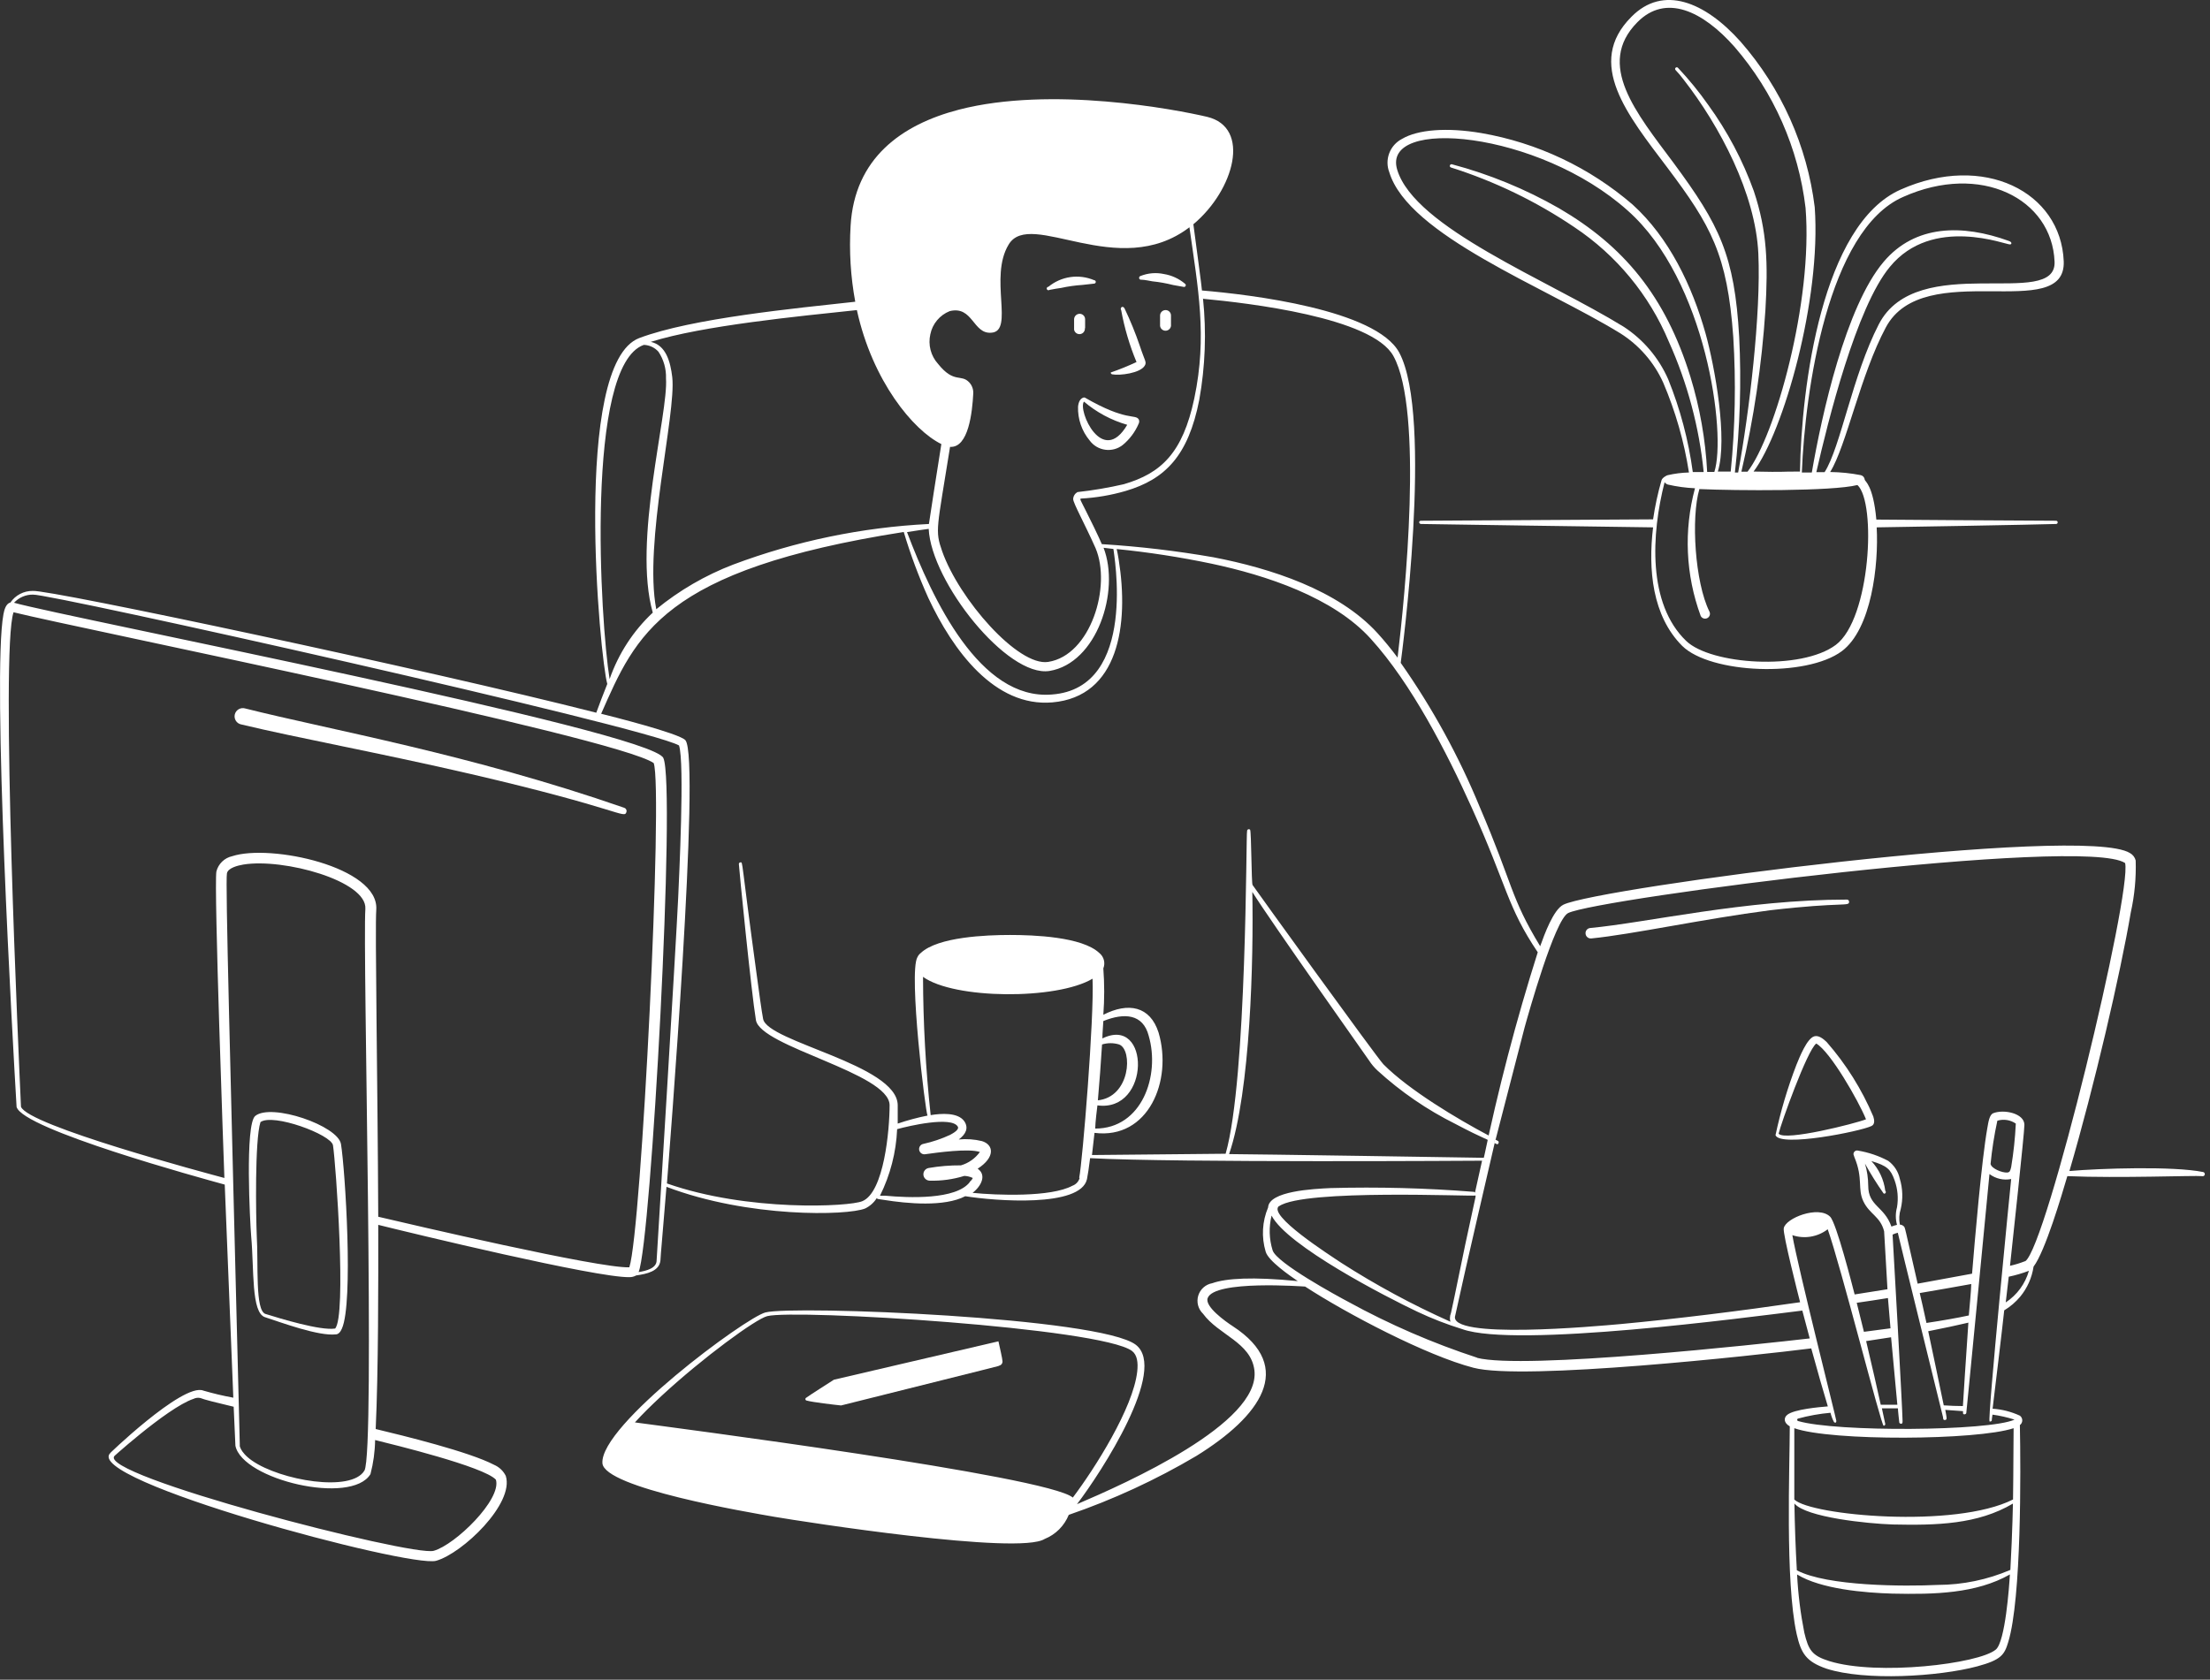 <?xml version="1.0" encoding="UTF-8"?> <svg xmlns="http://www.w3.org/2000/svg" width="146" height="111" viewBox="0 0 146 111" fill="none"><rect x="0" y="0" width="146" height="111" fill="#333333" stroke="none"/><path d="M107.04 22.024C108.284 22.808 109.27 23.941 109.876 25.282C110.688 27.184 111.26 29.179 111.578 31.223C111.108 31.235 110.64 31.294 110.182 31.399C110.129 31.399 109.822 31.56 109.768 31.729C109.523 32.578 109.336 33.444 109.209 34.32L93.878 34.412C93.702 34.412 93.725 34.619 93.878 34.626C93.878 34.626 107.875 34.841 109.209 34.849C108.872 37.639 109.155 40.705 111.133 42.683C112.996 44.522 119.327 44.783 121.681 43.028C123.635 41.563 124.118 37.332 123.98 34.849C124.44 34.849 134.804 34.665 135.831 34.626C135.86 34.626 135.887 34.615 135.907 34.595C135.927 34.575 135.938 34.547 135.938 34.519C135.938 34.49 135.927 34.463 135.907 34.443C135.887 34.423 135.86 34.412 135.831 34.412C134.083 34.412 123.957 34.335 123.957 34.335C123.75 32.035 123.191 31.805 123.191 31.698C123.184 31.627 123.156 31.56 123.109 31.506C123.062 31.453 123 31.415 122.93 31.399C122.263 31.269 121.586 31.2 120.906 31.192C121.98 29.467 122.899 24.776 124.586 21.633C127.085 16.95 136.49 21.411 136.337 17.271C136.153 12.672 131.048 10.089 125.567 12.527C120.362 14.826 119.005 25.558 118.913 31.161C117.342 31.161 118.101 31.207 115.847 31.161C117.817 28.54 120.324 19.801 119.887 13.692C119.386 9.637 117.68 5.827 114.989 2.753C112.628 0.108 109.86 -1.011 107.775 1.113C104.709 4.179 107.53 7.605 110.152 11.078C113.034 14.911 114.115 16.819 114.506 22.277C114.689 25.238 114.632 28.209 114.337 31.161H113.486C114.145 29.007 113.295 24.262 112.674 22.032C111.785 18.881 110.267 15.708 107.86 13.523C105.016 11.068 101.558 9.433 97.856 8.793C95.595 8.41 93.663 8.556 92.613 9.184C92.227 9.385 91.929 9.722 91.776 10.13C91.623 10.537 91.626 10.987 91.785 11.392C93.058 15.555 102.057 18.958 107.04 22.024ZM125.72 13.017C130.849 10.717 135.571 13.132 135.732 17.302C135.854 20.499 126.633 16.536 124.118 21.434C122.371 24.822 121.596 29.559 120.539 31.2H119.994C120.761 27.819 122.639 20.299 124.847 17.64C127.667 14.198 132.581 16.206 132.796 16.152C132.88 16.152 132.964 16.014 132.711 15.922C129.645 14.811 126.525 14.834 124.44 17.302C121.934 20.261 120.355 27.39 119.695 31.223H119.036C119.243 25.857 120.745 15.202 125.72 13.017ZM114.897 22.27C114.59 16.858 113.594 14.872 110.566 10.771C108.082 7.437 105.422 4.256 108.166 1.473C110.037 -0.428 112.474 0.706 114.59 3.098C117.181 6.097 118.815 9.802 119.281 13.738C119.78 19.947 117.25 28.862 115.449 31.169H115.042C115.862 27.659 116.393 24.088 116.629 20.491C116.805 17.425 116.752 15.294 115.863 12.626C115.132 10.595 114.118 8.678 112.85 6.931C112.245 6.069 111.579 5.252 110.857 4.485C110.839 4.463 110.812 4.449 110.784 4.446C110.755 4.443 110.726 4.452 110.704 4.47C110.681 4.488 110.667 4.515 110.664 4.544C110.661 4.572 110.67 4.601 110.688 4.623C110.88 4.824 111.06 5.037 111.225 5.26C113.617 8.326 115.978 12.803 116.162 16.758C116.345 20.713 115.556 27.313 114.828 31.223H114.613C114.952 28.251 115.046 25.257 114.897 22.27ZM122.708 32.051C123.973 33.208 123.574 40.897 121.282 42.614C118.99 44.331 113.019 43.925 111.394 42.353C108.833 39.892 109.094 35.285 109.968 31.867C110.022 31.938 110.097 31.992 110.182 32.02C110.772 32.156 111.372 32.238 111.976 32.265C111.226 35.047 111.357 37.993 112.352 40.697C112.388 40.775 112.454 40.834 112.535 40.863C112.615 40.892 112.704 40.887 112.781 40.851C112.858 40.814 112.918 40.748 112.947 40.668C112.975 40.587 112.971 40.499 112.934 40.421C111.968 38.49 111.708 34.197 112.267 32.319C114.659 32.426 121.06 32.472 122.708 32.051ZM107.53 13.914C112.727 18.513 114.061 28.701 113.256 31.184H112.781C112.672 29.054 112.301 26.946 111.677 24.906C110.021 19.541 107.247 16.244 102.992 13.761C100.77 12.489 98.391 11.513 95.917 10.855C95.888 10.848 95.858 10.853 95.833 10.868C95.808 10.883 95.79 10.908 95.783 10.936C95.776 10.964 95.78 10.995 95.795 11.02C95.81 11.045 95.835 11.063 95.863 11.07C98.752 11.986 101.494 13.313 104.004 15.01C106.788 16.863 108.961 19.498 110.251 22.584C111.476 25.311 112.252 28.218 112.551 31.192H111.831C111.547 29.088 111.001 27.028 110.205 25.06C109.584 23.644 108.564 22.44 107.27 21.595C102.203 18.475 93.472 15.056 92.306 11.223C91.226 7.705 101.643 8.64 107.53 13.914ZM41.247 53.384C31.036 49.835 21.884 48.248 16.188 46.814C16.117 46.795 16.044 46.789 15.971 46.799C15.898 46.808 15.828 46.832 15.765 46.869C15.702 46.906 15.647 46.956 15.603 47.014C15.56 47.073 15.528 47.141 15.511 47.212C15.495 47.283 15.492 47.357 15.504 47.429C15.517 47.502 15.543 47.571 15.583 47.632C15.622 47.694 15.674 47.747 15.734 47.788C15.795 47.829 15.863 47.858 15.935 47.872C19.599 48.754 25.134 49.766 31.12 51.153C41.009 53.453 41.224 54.135 41.385 53.66C41.402 53.605 41.397 53.545 41.371 53.494C41.346 53.442 41.301 53.403 41.247 53.384ZM122.156 59.585C122.156 59.567 122.152 59.549 122.145 59.532C122.138 59.516 122.128 59.5 122.116 59.487C122.103 59.475 122.087 59.465 122.071 59.458C122.054 59.451 122.036 59.447 122.018 59.447C115.295 59.447 108.757 60.98 105.054 61.325C105.009 61.329 104.965 61.342 104.925 61.363C104.885 61.384 104.85 61.413 104.821 61.448C104.793 61.483 104.771 61.523 104.759 61.567C104.746 61.61 104.742 61.656 104.748 61.701C104.751 61.746 104.764 61.79 104.785 61.831C104.806 61.871 104.835 61.907 104.87 61.936C104.905 61.965 104.945 61.987 104.989 62.001C105.032 62.014 105.078 62.019 105.123 62.015C107.837 61.747 112.536 60.72 116.936 60.152C121.819 59.585 122.164 59.93 122.156 59.585ZM98.999 75.537C99.005 75.524 99.009 75.511 99.01 75.496C99.012 75.482 99.01 75.468 99.006 75.455C99.002 75.441 98.995 75.428 98.986 75.418C98.976 75.407 98.965 75.398 98.953 75.391L98.761 75.292L98.715 75.522C98.845 75.583 98.945 75.683 98.999 75.537Z" fill="white"></path><path d="M145.559 77.453C143.589 77.047 138.721 77.208 136.713 77.384C138.368 71.727 140.078 64.353 140.768 60.29C141.018 59.166 141.126 58.015 141.09 56.864C141.065 56.761 141.018 56.663 140.954 56.579C140.889 56.495 140.807 56.425 140.714 56.373C137.648 54.449 105.522 58.673 103.283 59.784C102.617 60.114 102.019 61.777 101.75 62.529C99.765 59.263 99.972 58.489 97.757 53.33C96.376 49.97 94.625 46.774 92.536 43.802C92.59 43.396 94.713 27.536 92.437 23.297C90.904 20.46 82.602 19.464 79.405 19.196C79.405 19.027 79.007 16.129 78.838 14.819C81.537 12.565 82.671 8.418 79.743 7.72C77.665 7.23 69.463 5.666 63.354 7.245C59.521 8.242 56.455 10.48 56.194 14.911C56.091 16.593 56.194 18.282 56.501 19.939C52.538 20.376 45.716 21.028 42.235 22.338C37.759 24.025 39.645 43.61 40.12 45.197C39.859 45.841 39.614 46.492 39.392 47.098C28.238 44.254 3.272 38.95 2.16 39.049C1.871 39.046 1.585 39.114 1.328 39.248C1.071 39.381 0.852 39.577 0.688 39.816C0.389 39.885 0.282 40.306 0.229 40.582C-0.538 44.66 0.849 69.014 1.095 73.145C1.501 74.632 13.313 77.86 14.847 78.281C14.923 80.297 15.329 90.308 15.414 92.363C14.747 92.241 14.087 92.085 13.436 91.895C12.072 91.336 6.844 96.425 7.304 96.004C5.303 97.782 27.073 103.631 28.813 103.14C30.553 102.65 33.995 99.361 33.413 97.529C33.251 97.203 32.98 96.945 32.646 96.801C30.998 95.935 26.636 94.869 24.819 94.433C24.996 90.722 24.996 84.636 24.988 80.941C27.142 81.478 39.368 84.437 41.576 84.398C41.734 84.401 41.891 84.361 42.029 84.283C42.734 84.184 43.562 84.007 43.631 83.287C43.631 83.072 43.807 81.202 44.029 78.427C49.433 80.489 55.987 80.336 57.153 79.86C57.467 79.709 57.732 79.473 57.919 79.178C57.973 79.247 57.996 79.232 58.402 79.293C59.935 79.538 62.388 79.768 63.768 79.048C65.722 79.362 71.387 79.814 71.809 77.921C71.863 77.668 71.939 77.154 72.016 76.534C77.688 76.84 97.833 76.702 97.91 76.702L97.442 78.81C97.431 78.793 97.415 78.779 97.396 78.769C97.377 78.76 97.356 78.755 97.335 78.757C97.335 78.71 97.335 78.695 97.335 78.757C94.196 78.509 91.046 78.427 87.899 78.511C86.78 78.565 83.828 78.703 83.775 79.791C83.383 80.716 83.326 81.749 83.614 82.712C83.782 83.317 85.208 84.299 85.737 84.659C82.74 84.36 80.992 84.475 80.088 84.797C79.873 84.835 79.672 84.931 79.508 85.076C79.345 85.22 79.225 85.407 79.161 85.616C79.097 85.825 79.093 86.048 79.148 86.259C79.204 86.47 79.317 86.662 79.474 86.813C80.502 88.223 82.64 88.699 82.87 90.546C83.307 94.049 74.4 98.012 71.15 99.4C72.782 97.253 77.159 90.5 75.036 88.867C72.675 87.051 52.431 86.253 50.568 86.729C49.257 87.066 39.621 94.187 39.798 96.694C39.92 98.327 49.403 99.929 51.166 100.235C53.151 100.573 67.317 102.78 69.011 101.699C69.37 101.554 69.697 101.339 69.971 101.065C70.245 100.791 70.46 100.464 70.606 100.105C73.541 99.096 76.366 97.791 79.037 96.211C83.254 93.597 85.615 90.362 81.445 87.641C80.946 87.319 79.582 86.338 79.781 85.786C80.21 84.567 86.136 85.019 86.22 85.019C88.972 86.813 94.238 89.58 97.343 90.385C100.624 91.251 115.955 89.573 119.657 89.105C120.079 90.638 120.485 92.064 120.753 92.938C120.178 92.984 118.538 93.129 118.078 93.49C117.825 93.689 117.833 94.026 118.239 94.256C118.239 96.824 117.925 104.505 118.691 107.97C118.982 109.265 119.32 109.802 120.661 110.269C123.198 111.09 128.074 110.798 130.626 110.116C132.213 109.687 132.42 109.35 132.673 108.506C133.547 105.639 133.501 97.177 133.44 94.172C133.489 94.136 133.529 94.09 133.556 94.036C133.584 93.982 133.598 93.922 133.598 93.861C133.598 93.801 133.584 93.741 133.556 93.687C133.529 93.633 133.489 93.587 133.44 93.551C132.873 93.288 132.262 93.132 131.638 93.091C131.745 92.233 132.32 87.434 132.405 86.591C132.805 86.35 133.163 86.045 133.463 85.686C133.931 85.117 134.236 84.43 134.344 83.701C135.111 82.697 136.214 78.948 136.575 77.722C139.994 77.867 145.007 77.668 145.474 77.722C145.51 77.733 145.549 77.73 145.582 77.712C145.615 77.695 145.64 77.665 145.651 77.63C145.662 77.594 145.658 77.556 145.641 77.522C145.624 77.489 145.594 77.465 145.559 77.453ZM41.944 93.996C42.458 93.428 43.063 92.838 43.707 92.24C46.444 89.71 49.924 87.166 50.683 86.974C52.523 86.499 72.729 87.74 74.783 89.274C75.128 89.534 75.197 90.04 75.128 90.646C74.852 93.053 72.338 97.023 70.874 98.963C69.218 97.537 44.136 94.294 41.944 93.996ZM79.505 19.747C82.433 20.023 90.643 20.966 92.053 23.527C94.047 27.129 92.82 39.417 92.329 43.457C91.9 42.882 91.456 42.338 91.003 41.84C88.405 38.988 83.943 37.554 80.164 36.826C77.737 36.404 75.288 36.114 72.828 35.96C72.752 35.96 72.874 36.075 72.269 34.833C71.364 32.971 71.311 33.001 71.403 32.947C72.408 32.894 73.403 32.724 74.369 32.442C76.96 31.675 78.501 30.142 79.229 26.416C79.624 24.208 79.707 21.956 79.474 19.724L79.505 19.747ZM72.905 36.198C73.388 36.267 73.518 36.259 73.557 36.282C73.557 36.474 75.235 45.481 69.486 45.895C64.734 46.285 61.606 39.617 59.92 35.163C60.533 35.063 61.024 34.994 61.353 34.948C61.514 38.444 66.543 44.783 69.333 44.338C72.468 43.825 74.009 39.057 72.905 36.198ZM61.461 22.093C61.529 21.751 61.682 21.432 61.906 21.164C62.13 20.896 62.416 20.689 62.741 20.56C64.274 20.184 64.274 22.093 65.493 21.986C67.026 21.886 65.316 18.329 66.635 16.16C68.068 13.768 73.879 18.605 78.578 15.018C79.145 19.058 79.766 22.201 78.9 26.325C78.133 29.943 76.707 31.276 74.247 31.997C73.235 32.23 72.212 32.404 71.18 32.518C71.098 32.565 71.029 32.631 70.979 32.712C70.93 32.792 70.901 32.884 70.897 32.978C70.897 33.246 71.663 34.619 72.376 36.221C73.442 38.735 72.054 43.304 69.249 43.74C67.256 44.055 63.354 39.586 62.242 36.428C61.752 35.032 61.897 34.979 62.764 29.529C63.983 29.613 64.235 27.229 64.297 25.995C64.309 25.733 64.219 25.477 64.044 25.282C63.492 24.676 63.04 25.382 61.966 24.04C61.732 23.78 61.564 23.467 61.476 23.128C61.388 22.79 61.383 22.434 61.461 22.093ZM56.608 20.491C57.635 25.182 60.334 28.44 62.189 29.345C61.852 31.499 61.468 33.898 61.368 34.626C56.945 34.848 52.583 35.753 48.437 37.309C46.596 38.014 44.88 39.011 43.355 40.26C42.511 35.891 44.681 27.352 44.412 24.929C44.29 23.902 43.998 22.814 42.994 22.591C46.428 21.511 52.791 20.897 56.608 20.491ZM42.534 22.791C42.718 22.797 42.898 22.84 43.064 22.918C43.23 22.996 43.378 23.106 43.5 23.243C43.846 23.765 44.02 24.381 43.998 25.006C44.167 27.306 41.783 35.784 43.125 40.483C41.833 41.694 40.854 43.202 40.273 44.875C39.66 41.142 38.64 24.148 42.534 22.791ZM14.992 57.715C15.054 57.355 15.713 57.194 16.073 57.132C18.733 56.695 24.26 58.213 24.137 60.06C23.953 62.797 24.796 95.958 24.076 97.177C23.217 98.641 18.526 97.828 16.656 96.525C15.805 95.935 15.82 95.429 15.843 95.529C15.192 69.428 14.885 58.313 14.992 57.715ZM32.761 97.782C33.152 99.085 30.078 102.083 28.652 102.481C27.226 102.88 6.208 97.437 7.58 96.195C6.943 96.77 10.998 93.037 12.785 92.439C12.927 92.368 13.09 92.35 13.245 92.386C13.451 92.478 14.264 92.685 15.437 92.961C15.506 94.578 15.552 95.536 15.552 95.536C16.004 97.79 23.217 99.492 24.474 97.414C24.667 96.678 24.77 95.921 24.781 95.161C25.954 95.452 31.971 96.916 32.761 97.782ZM41.576 83.747C39.56 83.823 27.012 80.88 24.988 80.405C24.95 71.421 24.766 61.348 24.858 60.106C25.042 57.285 17.867 55.752 15.337 56.58C15.086 56.635 14.856 56.759 14.672 56.938C14.488 57.117 14.357 57.343 14.295 57.592C14.126 58.612 14.785 76.756 14.824 77.844C13.574 77.507 1.869 74.387 1.386 73.138C1.256 70.317 0.006 43.043 0.895 40.46C5.065 41.502 40.679 48.685 43.186 50.425C43.815 52.15 42.381 81.309 41.576 83.747ZM43.378 83.294C43.378 83.808 42.695 83.984 42.189 84.061C43.017 82.076 44.665 51.866 43.822 50.088C42.979 48.309 4.521 40.835 0.926 39.831C1.086 39.658 1.281 39.521 1.497 39.428C1.714 39.336 1.948 39.29 2.183 39.294C3.249 39.218 42.573 48.002 44.857 49.26C45.24 50.364 44.857 58.052 44.803 59.317C44.665 62.368 43.408 82.881 43.378 83.294ZM64.075 78.105C63.178 79.301 59.996 79.155 58.502 79.017H58.134C58.816 77.646 59.202 76.147 59.268 74.617C60.035 74.403 62.84 73.751 63.27 74.441C63.4 74.64 62.986 74.878 62.771 74.993C62.205 75.256 61.611 75.456 61.001 75.591C60.91 75.608 60.83 75.66 60.779 75.737C60.727 75.813 60.707 75.906 60.725 75.997C60.742 76.087 60.794 76.167 60.871 76.219C60.947 76.271 61.04 76.29 61.131 76.273C61.897 76.166 63.99 75.874 64.734 76.127C64.427 76.552 63.987 76.863 63.484 77.009C62.767 77.004 62.052 77.063 61.346 77.185C61.244 77.204 61.153 77.26 61.09 77.342C61.026 77.424 60.996 77.527 61.003 77.63C61.011 77.734 61.056 77.83 61.131 77.902C61.205 77.974 61.303 78.016 61.407 78.021C62.185 78.043 62.962 77.937 63.706 77.706C63.9 77.714 64.091 77.761 64.266 77.844C64.217 77.948 64.143 78.037 64.052 78.105H64.075ZM71.326 77.837C71.294 77.956 71.233 78.066 71.149 78.157C71.064 78.247 70.96 78.317 70.843 78.358C69.425 79.124 65.845 78.987 64.251 78.826C64.841 78.373 65.186 77.637 64.588 77.231C65.769 76.465 65.646 75.644 64.872 75.407C64.37 75.285 63.852 75.249 63.339 75.299C63.822 74.939 63.998 74.533 63.706 74.096C63.285 73.498 62.173 73.575 61.483 73.69C61.155 70.655 60.986 67.605 60.978 64.552C63.024 66.04 69.808 66.085 72.177 64.675C72.292 67.251 71.518 76.718 71.295 77.837H71.326ZM64.749 76.097C64.749 76.097 64.726 76.112 64.726 76.097H64.749ZM81.199 76.265C82.617 72.118 82.817 63.334 82.732 58.941C83.92 60.85 90.398 70.002 90.444 70.079C90.601 70.32 90.786 70.541 90.996 70.738C92.54 72.15 94.274 73.339 96.147 74.272C98.148 75.33 98.309 75.276 98.293 75.361L98.025 76.51C97.895 76.503 82.372 76.265 81.176 76.265H81.199ZM84.503 79.707C86.151 78.557 97.358 79.079 97.481 79.002V79.086C96.407 84.222 95.994 86.077 95.863 86.752C95.932 86.453 96.354 84.452 96.837 82.237C97.174 80.612 97.603 78.68 98.04 76.633C98.24 75.698 98.37 75.1 98.378 75.054C96.277 73.943 93.073 72.026 91.394 70.332C90.973 69.903 82.824 58.612 82.748 58.481C82.671 58.351 82.671 54.986 82.587 54.833C82.571 54.815 82.549 54.803 82.526 54.798C82.503 54.793 82.479 54.795 82.457 54.805C82.436 54.814 82.417 54.83 82.405 54.85C82.392 54.87 82.386 54.893 82.387 54.917C82.311 54.917 82.387 71.306 80.969 76.242L72.139 76.327C72.192 75.897 72.246 75.399 72.307 74.862C75.864 75.315 77.481 71.413 76.538 68.232C75.979 66.484 74.538 66.216 72.89 67.059C72.966 66.038 72.966 65.013 72.89 63.993C72.961 63.817 72.973 63.622 72.925 63.438C72.876 63.255 72.77 63.092 72.621 62.973C71.479 61.9 68.283 61.785 66.727 61.785C65.171 61.785 61.966 61.908 60.832 62.973C60.733 63.05 60.654 63.15 60.602 63.265C60.019 64.315 61.139 73.521 61.276 73.72C60.609 73.853 59.951 74.03 59.306 74.249V73.023C59.261 70.347 50.706 68.86 50.414 67.335C50.315 66.814 50.154 65.648 49.97 64.269C48.935 56.695 49.088 56.986 48.92 56.986C48.891 56.986 48.864 56.998 48.844 57.018C48.824 57.038 48.812 57.065 48.812 57.094C48.812 57.301 49.64 65.641 49.939 67.412C50.238 69.182 58.732 70.899 58.77 73.023C58.77 74.678 58.402 78.787 56.968 79.377C56.102 79.745 49.403 80.083 44.06 78.205C44.175 76.718 46.306 50.095 45.279 48.915C44.888 48.462 40.296 47.313 39.714 47.167C42.013 41.955 43.715 37.662 59.705 35.155C60.149 36.644 60.692 38.101 61.33 39.517C62.955 42.989 65.707 46.738 69.517 46.416C73.894 46.04 74.599 41.295 73.902 36.964C73.856 36.658 73.81 36.458 73.771 36.282C75.875 36.492 77.965 36.815 80.034 37.248C83.644 38.014 88.083 39.471 90.559 42.215C93.234 45.159 95.572 49.704 97.212 53.338C99.573 58.566 99.558 59.915 101.589 62.927C100.161 67.434 98.964 72.012 98.002 76.641C97.695 78.074 97.235 80.259 96.799 82.244C96.162 85.311 95.779 87.25 95.817 86.844C95.748 87.258 95.817 87.242 95.817 87.342C93.318 86.227 90.907 84.926 88.604 83.448C87.799 82.911 83.691 80.282 84.503 79.692V79.707ZM72.828 68.623C72.828 68.224 72.874 67.856 72.89 67.473C74.277 66.913 75.511 66.998 75.887 68.446C76.653 71.076 75.442 74.579 72.353 74.579C72.353 74.211 72.484 73.161 72.499 73.046C76.025 73.521 76.002 67.067 72.828 68.623ZM72.529 72.716C72.637 71.505 72.729 70.225 72.805 69.021C73.172 68.908 73.565 68.908 73.932 69.021C74.844 69.351 74.699 72.517 72.491 72.716H72.529ZM97.603 89.726C94.654 88.761 91.8 87.524 89.079 86.031C88.313 85.625 84.342 83.463 84.074 82.628C83.842 81.882 83.818 81.087 84.005 80.328C85.032 82.329 91.548 85.694 93.64 86.683C94.598 87.135 95.587 87.519 96.599 87.832C100.141 89.097 115.334 87.066 119.067 86.606C119.113 86.767 119.435 88.001 119.557 88.446C116.307 88.821 100.654 90.531 97.565 89.726H97.603ZM131.853 109.005C130.734 109.955 124.019 110.752 120.853 109.771C119.703 109.411 119.473 109.043 119.197 107.878C118.946 106.613 118.787 105.332 118.722 104.045C120.293 105.011 123.175 105.256 125.023 105.31C127.805 105.371 130.542 105.31 132.78 104.045C132.734 104.858 132.474 108.476 131.853 109.005ZM132.803 103.746C131.291 104.393 129.665 104.729 128.02 104.735C125.828 104.842 120.692 104.827 118.706 103.769C118.622 102.328 118.568 100.787 118.545 99.354C119.312 100.274 123.398 100.688 125.03 100.741C127.943 100.803 130.649 100.741 132.98 99.361C132.98 99.285 132.957 101.101 132.811 103.746H132.803ZM132.98 99.093C129.147 101.025 119.634 100.151 118.538 99.093V94.379C120.975 95.245 130.611 95.184 133.026 94.379C133.01 95.26 133.018 97.054 132.987 99.093H132.98ZM131.447 93.934C131.474 93.942 131.503 93.939 131.529 93.926C131.554 93.914 131.574 93.892 131.584 93.865C131.584 93.865 131.585 93.727 131.63 93.482C132.125 93.55 132.612 93.66 133.087 93.812C131.408 94.578 121.305 94.647 118.783 93.904C118.766 93.898 118.751 93.888 118.74 93.873C118.73 93.859 118.724 93.841 118.724 93.823C118.724 93.805 118.73 93.788 118.74 93.773C118.751 93.759 118.766 93.748 118.783 93.743C119.486 93.552 120.204 93.423 120.929 93.359C120.98 93.573 121.057 93.779 121.159 93.973C121.221 94.034 121.32 94.041 121.313 93.888C121.305 93.735 118.791 83.808 118.408 81.623C118.8 81.754 119.218 81.787 119.625 81.719C120.033 81.651 120.417 81.484 120.745 81.233C121.589 83.594 124.279 94.218 124.44 94.218C124.469 94.216 124.497 94.203 124.517 94.182C124.537 94.16 124.548 94.132 124.548 94.103L124.325 93.068H125.383C125.383 93.214 125.467 93.957 125.475 94.011C125.483 94.064 125.705 94.195 125.69 93.911C125.69 93.221 125.046 81.792 125.03 81.585C125.141 81.532 125.256 81.491 125.375 81.463C125.46 81.876 128.158 92.807 128.365 93.658C128.365 93.735 128.365 93.865 128.511 93.835C128.656 93.804 128.595 93.666 128.511 93.168L129.683 93.252V93.382C129.683 93.505 129.875 93.474 129.898 93.382C129.898 93.467 131.324 78.757 131.431 77.584C131.633 77.737 131.865 77.845 132.113 77.902C132.36 77.959 132.616 77.963 132.865 77.913C132.849 78.028 131.278 93.881 131.439 93.934H131.447ZM124.548 78.695C124.457 77.958 124.135 77.268 123.628 76.725C124.678 77.04 124.9 77.269 125.161 77.99C125.368 78.564 125.424 79.182 125.322 79.784C125.218 80.163 125.218 80.562 125.322 80.941C125.196 80.97 125.073 81.008 124.954 81.056C124.479 79.699 123.421 79.715 123.421 78.35C123.419 77.857 123.347 77.367 123.206 76.894C123.577 77.567 123.984 78.219 124.425 78.849C124.502 78.948 124.647 78.802 124.555 78.695H124.548ZM124.931 88.369C124.969 88.745 125.268 92.002 125.345 92.83H124.249C124.019 91.796 123.674 90.263 123.283 88.622L124.931 88.369ZM124.885 87.779L123.137 88.009C122.984 87.373 122.823 86.729 122.662 86.092C123.367 85.993 124.057 85.885 124.724 85.778C124.755 86.108 124.862 87.442 124.893 87.779H124.885ZM127.269 87.426C127.146 86.844 126.847 85.525 126.824 85.448C127.491 85.334 129.76 84.943 130.228 84.851C130.228 85.18 130.097 86.575 130.067 86.928C129.323 87.089 128.373 87.258 127.253 87.426H127.269ZM130.036 87.426C129.898 89.412 129.683 92.731 129.676 92.915C129.277 92.915 128.856 92.899 128.411 92.869C128.227 91.941 127.437 88.223 127.384 87.971C128.419 87.763 129.308 87.579 130.044 87.403L130.036 87.426ZM131.5 76.948C131.594 75.976 131.745 75.011 131.952 74.058C132.157 73.996 132.373 73.982 132.584 74.015C132.795 74.048 132.995 74.128 133.171 74.249C133.125 75.213 133.023 76.172 132.865 77.124C132.796 77.392 132.78 77.461 132.604 77.484C132.259 77.507 131.562 77.216 131.508 76.924L131.5 76.948ZM132.504 86.085C132.573 85.517 132.642 84.943 132.704 84.368C133.158 84.272 133.604 84.142 134.037 83.977C133.796 84.832 133.254 85.572 132.512 86.062L132.504 86.085ZM133.784 83.341C133.461 83.469 133.128 83.572 132.788 83.647C132.926 82.359 133.739 74.862 133.739 74.334C133.739 73.567 132.374 73.283 131.669 73.567C131.431 73.674 131.362 74.127 131.293 74.525C130.91 76.664 130.458 81.999 130.281 84.168L126.686 84.828C125.789 80.918 125.866 81.133 125.766 81.033C125.698 80.968 125.608 80.93 125.513 80.926C125.443 80.585 125.461 80.231 125.567 79.899C125.726 79.236 125.704 78.542 125.506 77.89C125.404 77.416 125.131 76.996 124.739 76.71C124.115 76.379 123.442 76.151 122.746 76.035C122.71 76.025 122.671 76.024 122.634 76.032C122.597 76.04 122.563 76.057 122.534 76.081C122.504 76.105 122.481 76.136 122.466 76.17C122.451 76.205 122.445 76.243 122.447 76.281C122.464 76.346 122.484 76.41 122.509 76.472C123.106 77.898 122.693 78.55 123.106 79.4C123.52 80.251 124.218 80.382 124.471 81.363C124.471 81.439 124.686 84.981 124.693 85.196L122.524 85.54C122.371 84.958 121.32 80.811 120.906 80.405C120.14 79.638 117.948 80.497 117.84 81.171C117.771 81.554 118.821 85.663 118.921 86.054C114.973 86.629 110.788 87.15 107.086 87.495C105.468 87.641 95.587 88.545 96.139 86.928C96.906 83.386 98.439 76.886 98.746 75.522V75.414C98.746 75.299 98.799 75.184 98.746 75.522C98.746 75.407 98.791 75.338 98.807 75.299L100.723 67.887C100.976 66.975 102.716 60.773 103.598 60.336C105.552 59.37 137.679 55.216 140.392 57.032C140.852 59.002 135.203 82.405 133.792 83.348L133.784 83.341Z" fill="white"></path><path d="M71.686 21.687V21.097C71.686 21.001 71.648 20.909 71.581 20.842C71.513 20.774 71.421 20.736 71.326 20.736C71.23 20.736 71.137 20.774 71.069 20.841C71 20.909 70.96 21 70.958 21.097V21.787C70.975 21.878 71.026 21.959 71.102 22.013C71.177 22.067 71.27 22.09 71.362 22.077C71.454 22.065 71.537 22.017 71.595 21.944C71.652 21.871 71.68 21.779 71.671 21.687H71.686ZM120.676 68.86C120.454 68.646 120.14 68.393 119.849 68.485C119.366 68.638 118.883 69.865 118.676 70.371C118.095 71.88 117.633 73.433 117.296 75.016C117.61 75.828 122.915 74.763 123.635 74.41C123.865 74.303 123.835 74.027 123.758 73.782C122.999 71.988 121.959 70.326 120.676 68.86ZM117.503 74.916C117.641 74.28 119.389 69.405 119.987 68.96C120.914 69.489 122.777 72.739 123.275 73.966C122.585 74.242 117.902 75.43 117.503 74.916ZM55.09 91.175C55.014 91.228 53.343 92.286 53.266 92.363C53.248 92.37 53.232 92.383 53.221 92.4C53.211 92.416 53.205 92.435 53.205 92.455C53.205 92.474 53.211 92.494 53.221 92.51C53.232 92.526 53.248 92.539 53.266 92.547C53.695 92.669 55.129 92.83 55.566 92.876C66.052 90.247 66.121 90.247 65.991 90.247C66.061 90.237 66.125 90.201 66.17 90.145C66.214 90.09 66.235 90.019 66.228 89.948C66.228 89.818 66.022 88.913 65.96 88.637L55.09 91.175ZM75.404 18.483C75.619 18.483 76.04 18.582 76.125 18.59C76.59 18.638 77.051 18.72 77.504 18.835L78.194 18.958C78.221 18.965 78.248 18.962 78.272 18.95C78.297 18.938 78.316 18.918 78.327 18.893C78.338 18.868 78.34 18.841 78.333 18.815C78.325 18.789 78.309 18.766 78.286 18.751C77.886 18.412 77.401 18.189 76.883 18.107C76.371 17.997 75.837 18.043 75.35 18.237C75.334 18.241 75.319 18.248 75.305 18.257C75.292 18.266 75.28 18.278 75.272 18.292C75.263 18.306 75.257 18.322 75.254 18.338C75.251 18.354 75.251 18.371 75.255 18.387C75.258 18.403 75.265 18.418 75.274 18.432C75.284 18.445 75.296 18.457 75.309 18.466C75.323 18.475 75.339 18.481 75.355 18.484C75.371 18.486 75.388 18.486 75.404 18.483ZM69.333 19.157C69.54 19.111 69.984 19.042 70.1 19.027C70.564 18.925 71.035 18.859 71.51 18.828L72.276 18.743C72.307 18.743 72.336 18.731 72.358 18.71C72.379 18.688 72.391 18.659 72.391 18.628C72.391 18.598 72.379 18.569 72.358 18.547C72.336 18.526 72.307 18.513 72.276 18.513C71.782 18.304 71.24 18.234 70.709 18.311C70.178 18.388 69.678 18.609 69.264 18.95C69.246 18.95 69.228 18.955 69.212 18.963C69.195 18.971 69.181 18.983 69.171 18.998C69.16 19.013 69.153 19.03 69.15 19.048C69.148 19.066 69.149 19.084 69.155 19.102C69.161 19.119 69.17 19.135 69.183 19.147C69.196 19.16 69.212 19.17 69.23 19.175C69.247 19.18 69.266 19.182 69.284 19.179C69.301 19.175 69.318 19.168 69.333 19.157ZM76.999 20.491C76.903 20.491 76.811 20.529 76.744 20.597C76.676 20.664 76.638 20.756 76.638 20.851V21.541C76.651 21.637 76.702 21.723 76.779 21.781C76.856 21.84 76.953 21.865 77.048 21.852C77.144 21.838 77.23 21.788 77.288 21.711C77.347 21.634 77.372 21.537 77.359 21.442V20.851C77.36 20.804 77.351 20.756 77.333 20.712C77.316 20.668 77.289 20.628 77.255 20.594C77.222 20.561 77.182 20.534 77.138 20.516C77.093 20.499 77.046 20.49 76.999 20.491ZM17.506 87.043C18.572 87.388 21.056 88.315 22.198 88.177C22.336 88.177 22.489 88.039 22.589 87.794C23.355 86.069 22.803 77.3 22.527 75.606C22.336 74.387 17.928 72.877 16.863 73.743C16.173 74.303 16.518 80.796 16.594 81.7C16.794 83.885 16.587 86.744 17.506 87.043ZM17.208 74.15C18.035 73.552 21.876 74.97 21.998 75.683C22.19 76.886 22.903 87.005 22.137 87.794C21.148 87.94 18.526 87.135 17.537 86.828C16.84 86.598 17.077 83.547 16.962 81.662C16.909 80.389 16.824 75.338 17.208 74.15ZM71.679 26.279C71.659 26.269 71.639 26.264 71.617 26.264C71.596 26.264 71.575 26.269 71.556 26.279C71.364 26.348 71.249 26.562 71.219 26.876C71.194 27.689 71.466 28.482 71.985 29.107C72.107 29.273 72.261 29.413 72.437 29.518C72.614 29.623 72.81 29.692 73.014 29.72C73.218 29.748 73.425 29.735 73.624 29.681C73.823 29.627 74.008 29.533 74.17 29.406C74.632 29.026 74.995 28.539 75.228 27.988C75.249 27.945 75.26 27.898 75.26 27.85C75.26 27.802 75.249 27.755 75.228 27.712C74.99 27.344 74.423 27.865 71.679 26.279ZM71.61 26.539C72.442 27.248 73.417 27.771 74.469 28.072C72.828 30.863 71.18 27.099 71.61 26.539ZM73.488 24.738C73.978 24.83 75.335 24.661 75.626 24.163C75.772 23.925 75.626 23.849 75.304 22.867C75.014 22.015 74.674 21.18 74.285 20.368C74.147 20.154 73.971 20.368 74.07 20.499C74.283 21.674 74.623 22.823 75.082 23.925C74.527 24.185 73.959 24.415 73.38 24.615C73.379 24.63 73.381 24.645 73.386 24.66C73.391 24.674 73.398 24.687 73.409 24.699C73.418 24.71 73.431 24.719 73.444 24.726C73.458 24.733 73.472 24.737 73.488 24.738Z" fill="white"></path></svg> 